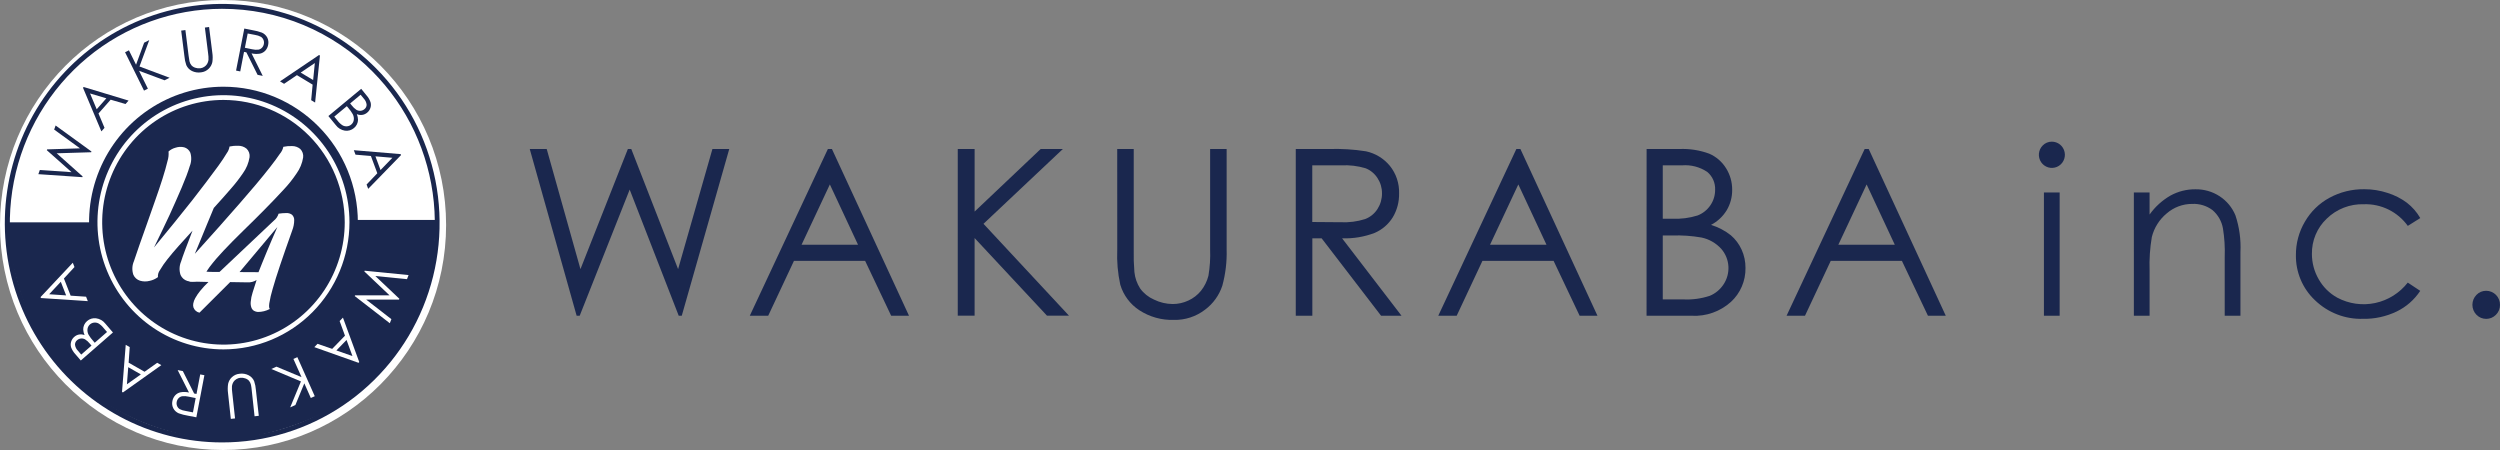 <svg width="300" height="54" viewBox="0 0 300 54" fill="none" xmlns="http://www.w3.org/2000/svg">
<rect x="0" y="0" width="300" height="54" fill="#808080" stroke="none"/>
<g clip-path="url(#clip0_459_217)">
<path d="M63.57 17.883H65.606L69.655 32.296L75.343 17.883H75.754L81.372 32.296L85.49 17.883H87.51L81.813 37.885H81.445L75.562 22.751L69.565 37.885H69.195L63.57 17.883Z" fill="#1A274E"/>
<path d="M99.833 17.883L109.078 37.885H106.938L103.816 31.304H95.275L92.187 37.885H89.977L99.345 17.883H99.833ZM99.583 22.132L96.186 29.372H102.964L99.583 22.132Z" fill="#1A274E"/>
<path d="M114.932 17.883H116.954V25.389L124.878 17.883H127.54L118.019 26.857L128.279 37.882H125.639L116.952 28.565V37.882H114.93L114.932 17.883Z" fill="#1A274E"/>
<path d="M134.066 17.883H136.047V29.957C136.027 30.851 136.054 31.745 136.128 32.636C136.198 33.341 136.434 34.019 136.816 34.614C137.241 35.199 137.813 35.659 138.473 35.947C139.174 36.294 139.944 36.477 140.725 36.484C141.377 36.484 142.02 36.34 142.611 36.062C143.196 35.794 143.713 35.393 144.121 34.892C144.542 34.36 144.847 33.744 145.013 33.084C145.188 32.051 145.256 31.003 145.215 29.956V17.883H147.197V29.957C147.238 31.419 147.063 32.878 146.678 34.288C146.297 35.439 145.572 36.444 144.603 37.164C143.523 37.994 142.193 38.426 140.836 38.388C139.382 38.43 137.949 38.027 136.726 37.233C135.627 36.519 134.815 35.434 134.435 34.173C134.131 32.79 134.009 31.373 134.07 29.957L134.066 17.883Z" fill="#1A274E"/>
<path d="M155.492 17.883H159.441C160.938 17.832 162.436 17.924 163.916 18.156C165.04 18.396 166.052 19.013 166.786 19.905C167.536 20.836 167.928 22.009 167.891 23.207C167.913 24.218 167.649 25.215 167.131 26.081C166.613 26.915 165.853 27.568 164.954 27.951C163.708 28.427 162.381 28.647 161.051 28.598L168.179 37.885H165.726L158.596 28.598H157.481V37.885H155.492V17.883ZM157.473 19.841V26.64L160.888 26.667C161.881 26.715 162.874 26.586 163.823 26.286C164.434 26.051 164.954 25.625 165.306 25.069C165.661 24.512 165.847 23.862 165.839 23.199C165.845 22.549 165.657 21.912 165.3 21.37C164.96 20.839 164.464 20.428 163.882 20.195C162.938 19.909 161.952 19.79 160.967 19.841H157.473Z" fill="#1A274E"/>
<path d="M182.449 17.883L191.694 37.885H189.554L186.432 31.304H177.892L174.804 37.885H172.594L181.962 17.883H182.449ZM182.199 22.132L178.802 29.372H185.58L182.199 22.132Z" fill="#1A274E"/>
<path d="M197.592 17.883H201.495C202.728 17.825 203.96 18.017 205.119 18.446C205.948 18.807 206.648 19.414 207.126 20.187C207.615 20.963 207.87 21.865 207.861 22.785C207.87 23.638 207.647 24.477 207.217 25.211C206.759 25.968 206.103 26.582 205.321 26.987C206.183 27.251 206.989 27.672 207.699 28.231C208.251 28.704 208.694 29.294 208.995 29.959C209.307 30.647 209.465 31.397 209.459 32.154C209.471 32.919 209.321 33.678 209.02 34.38C208.719 35.082 208.274 35.712 207.713 36.227C206.43 37.382 204.747 37.98 203.029 37.892H197.586L197.592 17.883ZM199.532 19.842V26.246H200.668C201.696 26.296 202.725 26.165 203.707 25.858C204.332 25.618 204.87 25.191 205.247 24.634C205.621 24.09 205.82 23.442 205.814 22.779C205.833 22.37 205.757 21.962 205.592 21.587C205.426 21.213 205.176 20.883 204.862 20.624C203.967 20.028 202.899 19.752 201.831 19.842H199.532ZM199.532 28.258V35.927H201.986C203.065 35.983 204.146 35.837 205.173 35.498C205.835 35.224 206.402 34.759 206.802 34.16C207.241 33.518 207.455 32.746 207.41 31.968C207.365 31.189 207.063 30.448 206.552 29.862C205.922 29.169 205.091 28.693 204.178 28.503C203.014 28.3 201.833 28.218 200.653 28.258H199.532Z" fill="#1A274E"/>
<path d="M224.246 17.883L233.491 37.885H231.351L228.229 31.304H219.688L216.601 37.885H214.391L223.759 17.883H224.246ZM223.996 22.132L220.599 29.372H227.377L223.996 22.132Z" fill="#1A274E"/>
<path d="M246.208 17C246.569 16.996 246.922 17.119 247.204 17.348C247.486 17.576 247.68 17.897 247.754 18.254C247.828 18.611 247.776 18.984 247.608 19.307C247.44 19.63 247.165 19.884 246.832 20.026C246.498 20.168 246.126 20.189 245.78 20.084C245.433 19.98 245.133 19.758 244.93 19.455C244.728 19.152 244.637 18.788 244.671 18.424C244.706 18.061 244.865 17.721 245.12 17.462C245.261 17.315 245.43 17.198 245.617 17.119C245.804 17.039 246.005 16.999 246.208 17ZM245.271 23.092H247.158V37.886H245.271V23.092Z" fill="#1A274E"/>
<path d="M256.062 23.095H257.949V25.745C258.612 24.813 259.468 24.036 260.457 23.468C261.374 22.965 262.404 22.705 263.449 22.714C264.483 22.696 265.499 22.989 266.366 23.557C267.205 24.106 267.86 24.898 268.247 25.828C268.724 27.258 268.93 28.766 268.853 30.273V37.885H266.966V30.829C267.008 29.688 266.937 28.546 266.755 27.418C266.605 26.556 266.16 25.774 265.497 25.209C264.797 24.689 263.94 24.428 263.072 24.469C261.946 24.463 260.857 24.869 260.005 25.61C259.125 26.336 258.499 27.328 258.22 28.439C257.994 29.767 257.904 31.116 257.951 32.463V37.888H256.064L256.062 23.095Z" fill="#1A274E"/>
<path d="M290.433 26.168L288.937 27.106C288.334 26.269 287.536 25.595 286.613 25.142C285.691 24.69 284.673 24.472 283.648 24.509C282.829 24.484 282.013 24.624 281.249 24.923C280.484 25.221 279.787 25.672 279.199 26.247C278.629 26.788 278.177 27.443 277.872 28.17C277.568 28.897 277.417 29.68 277.429 30.47C277.428 31.537 277.708 32.585 278.242 33.507C278.767 34.439 279.54 35.206 280.473 35.72C281.87 36.464 283.481 36.69 285.027 36.36C286.572 36.029 287.954 35.163 288.932 33.911L290.427 34.903C289.724 35.969 288.749 36.824 287.605 37.378C286.345 37.983 284.963 38.285 283.567 38.259C282.507 38.293 281.451 38.113 280.461 37.73C279.47 37.347 278.566 36.769 277.799 36.029C277.062 35.337 276.478 34.497 276.083 33.562C275.689 32.628 275.493 31.62 275.509 30.605C275.5 29.201 275.871 27.822 276.58 26.615C277.28 25.401 278.299 24.405 279.525 23.74C280.812 23.041 282.254 22.685 283.716 22.706C284.67 22.704 285.618 22.856 286.525 23.156C287.35 23.415 288.126 23.809 288.822 24.325C289.473 24.827 290.02 25.453 290.433 26.168Z" fill="#1A274E"/>
<path d="M298.342 34.895C298.561 34.895 298.778 34.938 298.98 35.023C299.182 35.108 299.366 35.233 299.52 35.389C299.674 35.546 299.796 35.733 299.878 35.937C299.961 36.142 300.002 36.361 300 36.582C300.003 36.803 299.962 37.023 299.879 37.227C299.795 37.431 299.671 37.617 299.515 37.771C299.362 37.928 299.18 38.053 298.979 38.138C298.778 38.222 298.562 38.266 298.344 38.266C298.126 38.266 297.91 38.222 297.709 38.138C297.508 38.053 297.326 37.928 297.173 37.771C296.862 37.454 296.688 37.025 296.688 36.579C296.688 36.132 296.862 35.704 297.173 35.386C297.324 35.228 297.506 35.103 297.707 35.018C297.908 34.934 298.124 34.892 298.342 34.895Z" fill="#1A274E"/>
<path d="M26.766 54C41.548 54 53.532 41.912 53.532 27C53.532 12.088 41.548 0 26.766 0C11.983 0 0 12.088 0 27C0 41.912 11.983 54 26.766 54Z" fill="white"/>
<path d="M42.943 26.675C42.943 29.892 41.997 33.038 40.225 35.713C38.453 38.389 35.934 40.474 32.987 41.705C30.04 42.937 26.797 43.259 23.669 42.631C20.54 42.003 17.667 40.454 15.411 38.178C13.156 35.903 11.62 33.005 10.997 29.849C10.375 26.693 10.694 23.422 11.915 20.449C13.136 17.476 15.203 14.936 17.855 13.148C20.507 11.36 23.625 10.406 26.815 10.406C28.933 10.406 31.03 10.827 32.987 11.644C34.944 12.462 36.722 13.66 38.219 15.171C39.717 16.682 40.905 18.475 41.715 20.449C42.526 22.423 42.943 24.538 42.943 26.675Z" fill="#1A274E"/>
<path d="M26.809 41.64C23.876 41.64 21.008 40.762 18.569 39.118C16.13 37.474 14.228 35.137 13.106 32.403C11.983 29.669 11.689 26.661 12.262 23.758C12.834 20.856 14.247 18.19 16.321 16.097C18.395 14.005 21.038 12.58 23.916 12.002C26.793 11.425 29.775 11.721 32.486 12.854C35.196 13.986 37.512 15.904 39.142 18.365C40.772 20.825 41.642 23.718 41.642 26.677C41.636 30.644 40.072 34.446 37.291 37.251C34.511 40.056 30.741 41.634 26.809 41.64Z" fill="#1A274E"/>
<path d="M26.815 41.927C23.824 41.927 20.901 41.032 18.415 39.356C15.928 37.68 13.99 35.298 12.846 32.511C11.702 29.724 11.402 26.657 11.986 23.698C12.569 20.74 14.01 18.022 16.124 15.889C18.239 13.756 20.933 12.303 23.866 11.715C26.799 11.126 29.84 11.429 32.602 12.583C35.365 13.738 37.727 15.693 39.388 18.201C41.049 20.709 41.936 23.658 41.936 26.675C41.931 30.719 40.337 34.596 37.502 37.455C34.667 40.315 30.824 41.923 26.815 41.927ZM26.815 11.993C23.936 11.994 21.123 12.855 18.73 14.468C16.337 16.081 14.472 18.374 13.37 21.056C12.269 23.739 11.981 26.69 12.543 29.538C13.104 32.385 14.49 35.001 16.525 37.054C18.561 39.107 21.154 40.505 23.976 41.072C26.799 41.638 29.725 41.347 32.384 40.236C35.044 39.125 37.316 37.244 38.916 34.83C40.515 32.416 41.368 29.578 41.369 26.675C41.364 22.782 39.829 19.051 37.101 16.298C34.373 13.546 30.673 11.998 26.815 11.993Z" fill="white"/>
<path d="M26.658 53.091C22.369 53.091 18.146 52.024 14.363 49.984C10.581 47.944 7.355 44.994 4.972 41.396C2.59 37.798 1.123 33.663 0.703 29.357C0.283 25.051 0.923 20.707 2.565 16.709C4.207 12.712 6.801 9.185 10.117 6.44C13.433 3.696 17.369 1.819 21.576 0.975C25.783 0.132 30.131 0.348 34.236 1.605C38.34 2.862 42.074 5.12 45.107 8.18C48.757 11.859 51.243 16.548 52.25 21.652C53.258 26.757 52.741 32.049 50.766 36.857C48.791 41.665 45.446 45.775 41.154 48.664C36.863 51.554 31.818 53.095 26.658 53.091ZM26.658 1.058C20.759 1.063 15.045 3.131 10.488 6.909C5.931 10.688 2.814 15.943 1.667 21.78C0.521 27.617 1.416 33.674 4.2 38.92C6.984 44.166 11.485 48.276 16.936 50.55C22.387 52.824 28.451 53.121 34.095 51.39C39.739 49.66 44.613 46.009 47.888 41.06C51.163 36.111 52.636 30.17 52.055 24.248C51.474 18.327 48.877 12.791 44.704 8.585C42.336 6.194 39.523 4.298 36.426 3.006C33.329 1.715 30.01 1.053 26.659 1.059L26.658 1.058Z" fill="#1A274E"/>
<path d="M4.602 20.9L4.778 20.402L8.586 20.661L5.62 18.025L5.655 17.925L9.6 17.801L6.499 15.551L6.673 15.059L10.975 18.179L10.943 18.269L6.804 18.396L9.916 21.171L9.884 21.261L4.602 20.9Z" fill="#1A274E"/>
<path d="M10.041 10.44L15.428 12.069L15.063 12.482L13.279 11.962L11.818 13.615L12.542 15.339L12.166 15.767L9.961 10.534L10.041 10.44ZM10.806 11.215L11.603 13.11L12.762 11.797L10.806 11.215Z" fill="#1A274E"/>
<path d="M15.008 6.271L15.473 6.038L16.326 7.765L17.297 5.123L17.91 4.814L16.738 7.98L20.353 9.33L19.745 9.635L16.687 8.497L17.747 10.64L17.282 10.874L15.008 6.271Z" fill="#1A274E"/>
<path d="M21.742 3.672L22.248 3.608L22.633 6.687C22.657 6.914 22.693 7.139 22.739 7.362C22.78 7.54 22.862 7.705 22.979 7.845C23.106 7.98 23.266 8.079 23.443 8.131C23.633 8.197 23.835 8.218 24.035 8.194C24.201 8.174 24.361 8.116 24.502 8.026C24.643 7.938 24.762 7.82 24.85 7.679C24.941 7.53 24.999 7.363 25.019 7.189C25.03 6.92 25.014 6.651 24.971 6.385L24.586 3.306L25.091 3.242L25.476 6.321C25.534 6.694 25.536 7.073 25.483 7.446C25.422 7.752 25.268 8.032 25.044 8.247C24.795 8.494 24.47 8.648 24.122 8.682C23.753 8.739 23.374 8.683 23.037 8.521C22.734 8.374 22.492 8.124 22.355 7.814C22.234 7.471 22.159 7.114 22.131 6.751L21.742 3.672Z" fill="#1A274E"/>
<path d="M29.316 3.426L30.312 3.623C30.692 3.685 31.065 3.782 31.427 3.914C31.699 4.031 31.924 4.237 32.066 4.498C32.207 4.771 32.247 5.086 32.178 5.386C32.133 5.642 32.017 5.88 31.843 6.073C31.672 6.257 31.448 6.384 31.203 6.436C30.865 6.494 30.519 6.484 30.185 6.405L31.53 9.105L30.911 8.982L29.565 6.282L29.282 6.227L28.829 8.57L28.328 8.471L29.316 3.426ZM29.721 4.019L29.387 5.733L30.246 5.91C30.495 5.971 30.752 5.988 31.006 5.959C31.171 5.93 31.323 5.849 31.44 5.726C31.557 5.603 31.635 5.446 31.663 5.276C31.697 5.113 31.681 4.943 31.617 4.789C31.557 4.638 31.452 4.51 31.317 4.421C31.093 4.302 30.85 4.223 30.599 4.187L29.721 4.019Z" fill="#1A274E"/>
<path d="M38.392 6.665L37.813 12.308L37.341 12.022L37.515 10.156L35.631 9.018L34.09 10.058L33.602 9.763L38.286 6.6L38.392 6.665ZM37.779 7.565L36.083 8.709L37.578 9.609L37.779 7.565Z" fill="#1A274E"/>
<path d="M43.344 10.658L43.983 11.446C44.196 11.683 44.359 11.961 44.464 12.264C44.528 12.488 44.524 12.726 44.45 12.948C44.378 13.172 44.242 13.37 44.059 13.518C43.893 13.66 43.692 13.752 43.477 13.786C43.254 13.818 43.027 13.787 42.82 13.697C42.908 13.911 42.956 14.14 42.963 14.372C42.96 14.56 42.916 14.745 42.834 14.914C42.75 15.089 42.629 15.242 42.479 15.364C42.33 15.492 42.156 15.586 41.969 15.64C41.781 15.695 41.584 15.708 41.391 15.68C40.955 15.612 40.562 15.373 40.298 15.015L39.406 13.925L43.344 10.658ZM41.62 12.742L40.112 13.995L40.515 14.487C40.681 14.71 40.886 14.901 41.12 15.049C41.282 15.136 41.466 15.174 41.649 15.156C41.828 15.142 41.999 15.072 42.138 14.957C42.308 14.819 42.421 14.622 42.453 14.405C42.488 14.165 42.445 13.921 42.333 13.707C42.183 13.441 42.006 13.191 41.805 12.961L41.62 12.742ZM43.276 11.367L42.017 12.413L42.202 12.638C42.36 12.852 42.554 13.036 42.775 13.183C42.924 13.27 43.096 13.309 43.267 13.295C43.436 13.281 43.597 13.215 43.727 13.105C43.81 13.042 43.878 12.96 43.925 12.866C43.971 12.772 43.996 12.668 43.995 12.563C43.965 12.286 43.845 12.028 43.653 11.828L43.276 11.367Z" fill="#1A274E"/>
<path d="M48.123 18.612L44.183 22.662L43.99 22.142L45.278 20.792L44.508 18.718L42.66 18.56L42.461 18.023L48.078 18.495L48.123 18.612ZM47.086 18.934L45.052 18.761L45.663 20.407L47.086 18.934Z" fill="#1A274E"/>
<path d="M34 17.618C34.347 17.544 34.701 17.514 35.056 17.528C35.411 17.525 35.756 17.648 36.031 17.875C36.163 18.008 36.264 18.169 36.324 18.348C36.384 18.526 36.402 18.716 36.376 18.903C36.265 19.598 35.992 20.256 35.58 20.824C35.117 21.516 34.597 22.167 34.025 22.77C33.334 23.52 32.571 24.318 31.736 25.163C30.901 26.009 30.046 26.855 29.171 27.703C28.299 28.555 27.513 29.352 26.813 30.095C26.22 30.716 25.661 31.37 25.14 32.054C24.721 32.616 24.547 33.026 24.618 33.281C24.32 33.502 23.977 33.656 23.614 33.731C23.236 33.83 22.838 33.823 22.463 33.71C22.288 33.654 22.127 33.562 21.989 33.439C21.852 33.316 21.742 33.164 21.667 32.995C21.489 32.468 21.512 31.893 21.731 31.382C21.822 31.074 21.997 30.579 22.254 29.896C22.511 29.214 22.795 28.473 23.105 27.673C22.523 28.308 21.97 28.921 21.443 29.51C20.917 30.1 20.462 30.639 20.079 31.128C19.75 31.537 19.452 31.97 19.187 32.423C19.01 32.662 18.926 32.958 18.952 33.255C18.653 33.476 18.311 33.63 17.948 33.705C17.57 33.804 17.172 33.796 16.797 33.684C16.622 33.628 16.46 33.536 16.323 33.413C16.186 33.29 16.077 33.139 16.002 32.97C15.824 32.443 15.846 31.868 16.065 31.358C16.214 30.884 16.43 30.252 16.712 29.462C16.995 28.671 17.297 27.816 17.62 26.897C17.941 25.979 18.271 25.041 18.61 24.084C18.95 23.127 19.247 22.245 19.503 21.437C19.76 20.628 19.958 19.928 20.097 19.337C20.217 18.963 20.261 18.568 20.225 18.176C20.463 17.962 20.747 17.808 21.054 17.726C21.39 17.611 21.751 17.594 22.097 17.676C22.261 17.721 22.413 17.802 22.541 17.914C22.67 18.026 22.772 18.165 22.839 18.322C23.006 18.86 22.979 19.441 22.762 19.961C22.67 20.271 22.542 20.644 22.379 21.081C22.214 21.516 22.02 21.993 21.802 22.512C21.585 23.03 21.348 23.566 21.101 24.12C20.853 24.675 20.612 25.215 20.375 25.741C19.789 26.995 19.157 28.313 18.479 29.695C20.207 27.608 21.744 25.713 23.089 24.008C23.653 23.283 24.207 22.561 24.753 21.845C25.299 21.128 25.782 20.479 26.203 19.898C26.622 19.318 26.954 18.818 27.2 18.4C27.379 18.16 27.497 17.879 27.544 17.582C27.891 17.508 28.246 17.477 28.601 17.492C28.959 17.49 29.307 17.613 29.587 17.84C29.723 17.97 29.827 18.131 29.89 18.309C29.952 18.488 29.972 18.679 29.947 18.867C29.836 19.562 29.563 20.221 29.151 20.789C28.707 21.441 28.223 22.064 27.701 22.653C27.083 23.37 26.401 24.136 25.657 24.952C25.363 25.642 25.084 26.315 24.819 26.969C24.554 27.623 24.312 28.213 24.092 28.741C23.835 29.341 23.597 29.914 23.378 30.461C25.395 28.23 27.186 26.218 28.749 24.423C29.418 23.661 30.072 22.899 30.712 22.138C31.351 21.377 31.915 20.683 32.404 20.057C32.894 19.431 33.285 18.9 33.577 18.465C33.788 18.224 33.933 17.932 34 17.618Z" fill="white"/>
<path d="M42.577 26.391H52.246C52.459 49.599 30.665 52.819 26.546 52.74C22.293 52.658 2.568 50.078 0.859 26.676H11.021C11.081 32.912 16.508 42.151 26.594 42.816C30.432 42.888 42.201 39.047 42.577 26.391Z" fill="#1A274E"/>
<path d="M49.03 33.011L48.839 33.5L45.039 33.123L47.922 35.85L47.883 35.949H43.938L46.968 38.301L46.777 38.788L42.57 35.531L42.605 35.442H46.747L43.722 32.575L43.757 32.484L49.03 33.011Z" fill="white"/>
<path d="M43.023 43.538L37.719 41.656L38.102 41.258L39.863 41.864L41.398 40.281L40.755 38.525L41.153 38.115L43.11 43.448L43.023 43.538ZM42.294 42.728L41.585 40.796L40.367 42.053L42.294 42.728Z" fill="white"/>
<path d="M37.772 47.545L37.298 47.76L36.517 46L35.447 48.605L34.822 48.887L36.113 45.771L32.555 44.279L33.172 43.999L36.184 45.257L35.209 43.074L35.683 42.859L37.772 47.545Z" fill="white"/>
<path d="M31.055 49.897L30.547 49.953L30.212 46.867C30.193 46.638 30.162 46.411 30.118 46.185C30.08 46.007 30 45.84 29.886 45.698C29.761 45.561 29.602 45.46 29.425 45.406C29.236 45.337 29.035 45.312 28.835 45.333C28.669 45.351 28.509 45.407 28.366 45.495C28.224 45.579 28.103 45.694 28.012 45.832C27.919 45.98 27.859 46.147 27.835 46.32C27.819 46.589 27.831 46.858 27.87 47.125L28.205 50.211L27.699 50.266L27.364 47.182C27.313 46.809 27.316 46.429 27.375 46.057C27.441 45.755 27.597 45.48 27.821 45.27C28.075 45.027 28.402 44.879 28.75 44.85C29.12 44.798 29.497 44.861 29.831 45.03C30.131 45.181 30.368 45.435 30.5 45.746C30.616 46.091 30.687 46.45 30.711 46.813L31.055 49.897Z" fill="white"/>
<path d="M23.562 50.076L22.564 49.884C22.185 49.824 21.811 49.728 21.449 49.599C21.177 49.483 20.951 49.279 20.809 49.018C20.664 48.747 20.62 48.432 20.686 48.132C20.731 47.874 20.847 47.635 21.021 47.441C21.191 47.256 21.414 47.128 21.659 47.075C21.997 47.015 22.343 47.023 22.677 47.101L21.319 44.41L21.939 44.528L23.297 47.219L23.58 47.274L24.026 44.929L24.527 45.024L23.562 50.076ZM23.155 49.485L23.48 47.768L22.619 47.596C22.37 47.536 22.113 47.52 21.858 47.549C21.693 47.579 21.541 47.662 21.426 47.785C21.308 47.909 21.231 48.066 21.203 48.235C21.171 48.399 21.188 48.569 21.252 48.722C21.313 48.873 21.418 49 21.554 49.088C21.779 49.204 22.022 49.281 22.273 49.313L23.155 49.485Z" fill="white"/>
<path d="M14.641 47.031L15.087 41.377L15.566 41.651L15.437 43.521L17.347 44.611L18.865 43.536L19.36 43.817L14.752 47.093L14.641 47.031ZM15.231 46.113L16.904 44.928L15.388 44.061L15.231 46.113Z" fill="white"/>
<path d="M9.697 43.261L9.039 42.495C8.82 42.263 8.649 41.989 8.536 41.689C8.467 41.467 8.467 41.229 8.536 41.006C8.603 40.78 8.733 40.578 8.912 40.425C9.074 40.279 9.274 40.181 9.488 40.142C9.71 40.104 9.939 40.129 10.148 40.213C10.054 40 9.999 39.771 9.987 39.538C9.984 39.35 10.022 39.164 10.098 38.993C10.179 38.816 10.297 38.658 10.443 38.532C10.589 38.401 10.761 38.304 10.946 38.246C11.132 38.188 11.328 38.17 11.521 38.194C11.962 38.25 12.363 38.478 12.637 38.831L13.553 39.898L9.697 43.261ZM9.747 42.551L10.981 41.472L10.789 41.247C10.625 41.038 10.427 40.859 10.202 40.717C10.051 40.635 9.878 40.602 9.707 40.622C9.539 40.641 9.381 40.711 9.254 40.823C9.172 40.888 9.107 40.972 9.062 41.068C9.018 41.163 8.997 41.268 9 41.373C9.036 41.649 9.163 41.904 9.36 42.099L9.747 42.551ZM11.367 41.132L12.843 39.84L12.429 39.358C12.258 39.138 12.048 38.95 11.809 38.806C11.645 38.724 11.46 38.692 11.278 38.714C11.082 38.737 10.898 38.825 10.757 38.965C10.616 39.105 10.524 39.289 10.498 39.487C10.471 39.727 10.52 39.97 10.637 40.181C10.794 40.443 10.977 40.688 11.184 40.913L11.367 41.132Z" fill="white"/>
<path d="M4.867 35.648L8.736 31.529L8.937 32.046L7.671 33.419L8.477 35.479L10.33 35.604L10.537 36.137L4.913 35.765L4.867 35.648ZM5.899 35.31L7.934 35.447L7.295 33.812L5.899 35.31Z" fill="white"/>
<path d="M35.062 27.664C34.483 29.288 34 30.675 33.612 31.826C33.224 32.978 32.924 33.933 32.712 34.692C32.542 35.251 32.41 35.822 32.316 36.4C32.266 36.782 32.289 37.008 32.383 37.075C31.936 37.313 31.439 37.437 30.933 37.436C30.777 37.423 30.625 37.378 30.487 37.302C30.345 37.216 30.235 37.085 30.174 36.929C30.091 36.703 30.061 36.461 30.086 36.222C30.117 35.839 30.194 35.461 30.315 35.097L30.792 33.603C30.462 33.808 30.078 33.906 29.692 33.883L27.619 33.85L23.938 37.521C23.772 37.489 23.617 37.413 23.489 37.3C23.361 37.188 23.265 37.043 23.21 36.881C23.169 36.731 23.163 36.573 23.192 36.42C23.235 36.193 23.315 35.974 23.43 35.774C23.596 35.475 23.788 35.192 24.003 34.928C24.316 34.542 24.654 34.178 25.015 33.837L22.771 33.782C22.615 33.533 23.391 33.456 23.379 33.32C23.366 33.184 23.68 33.187 23.741 33.056C23.802 32.926 23.814 32.765 23.964 32.67C24.381 32.606 24.805 32.592 25.225 32.627L26.341 32.634L32.857 26.48C33.13 26.268 33.33 25.975 33.43 25.642C33.74 25.592 34.053 25.567 34.366 25.566C34.605 25.554 34.841 25.624 35.035 25.765C35.122 25.846 35.191 25.944 35.238 26.054C35.285 26.164 35.307 26.282 35.305 26.402C35.304 26.834 35.221 27.262 35.062 27.664ZM28.745 32.65L31.02 32.662C31.132 32.375 31.268 32.033 31.432 31.631L31.968 30.321C32.161 29.852 32.371 29.354 32.596 28.828C32.821 28.303 33.051 27.774 33.285 27.243L28.745 32.65Z" fill="white"/>
</g>
<defs>
<clipPath id="clip0_459_217">
<rect width="300" height="54" fill="white"/>
</clipPath>
</defs>
</svg>
